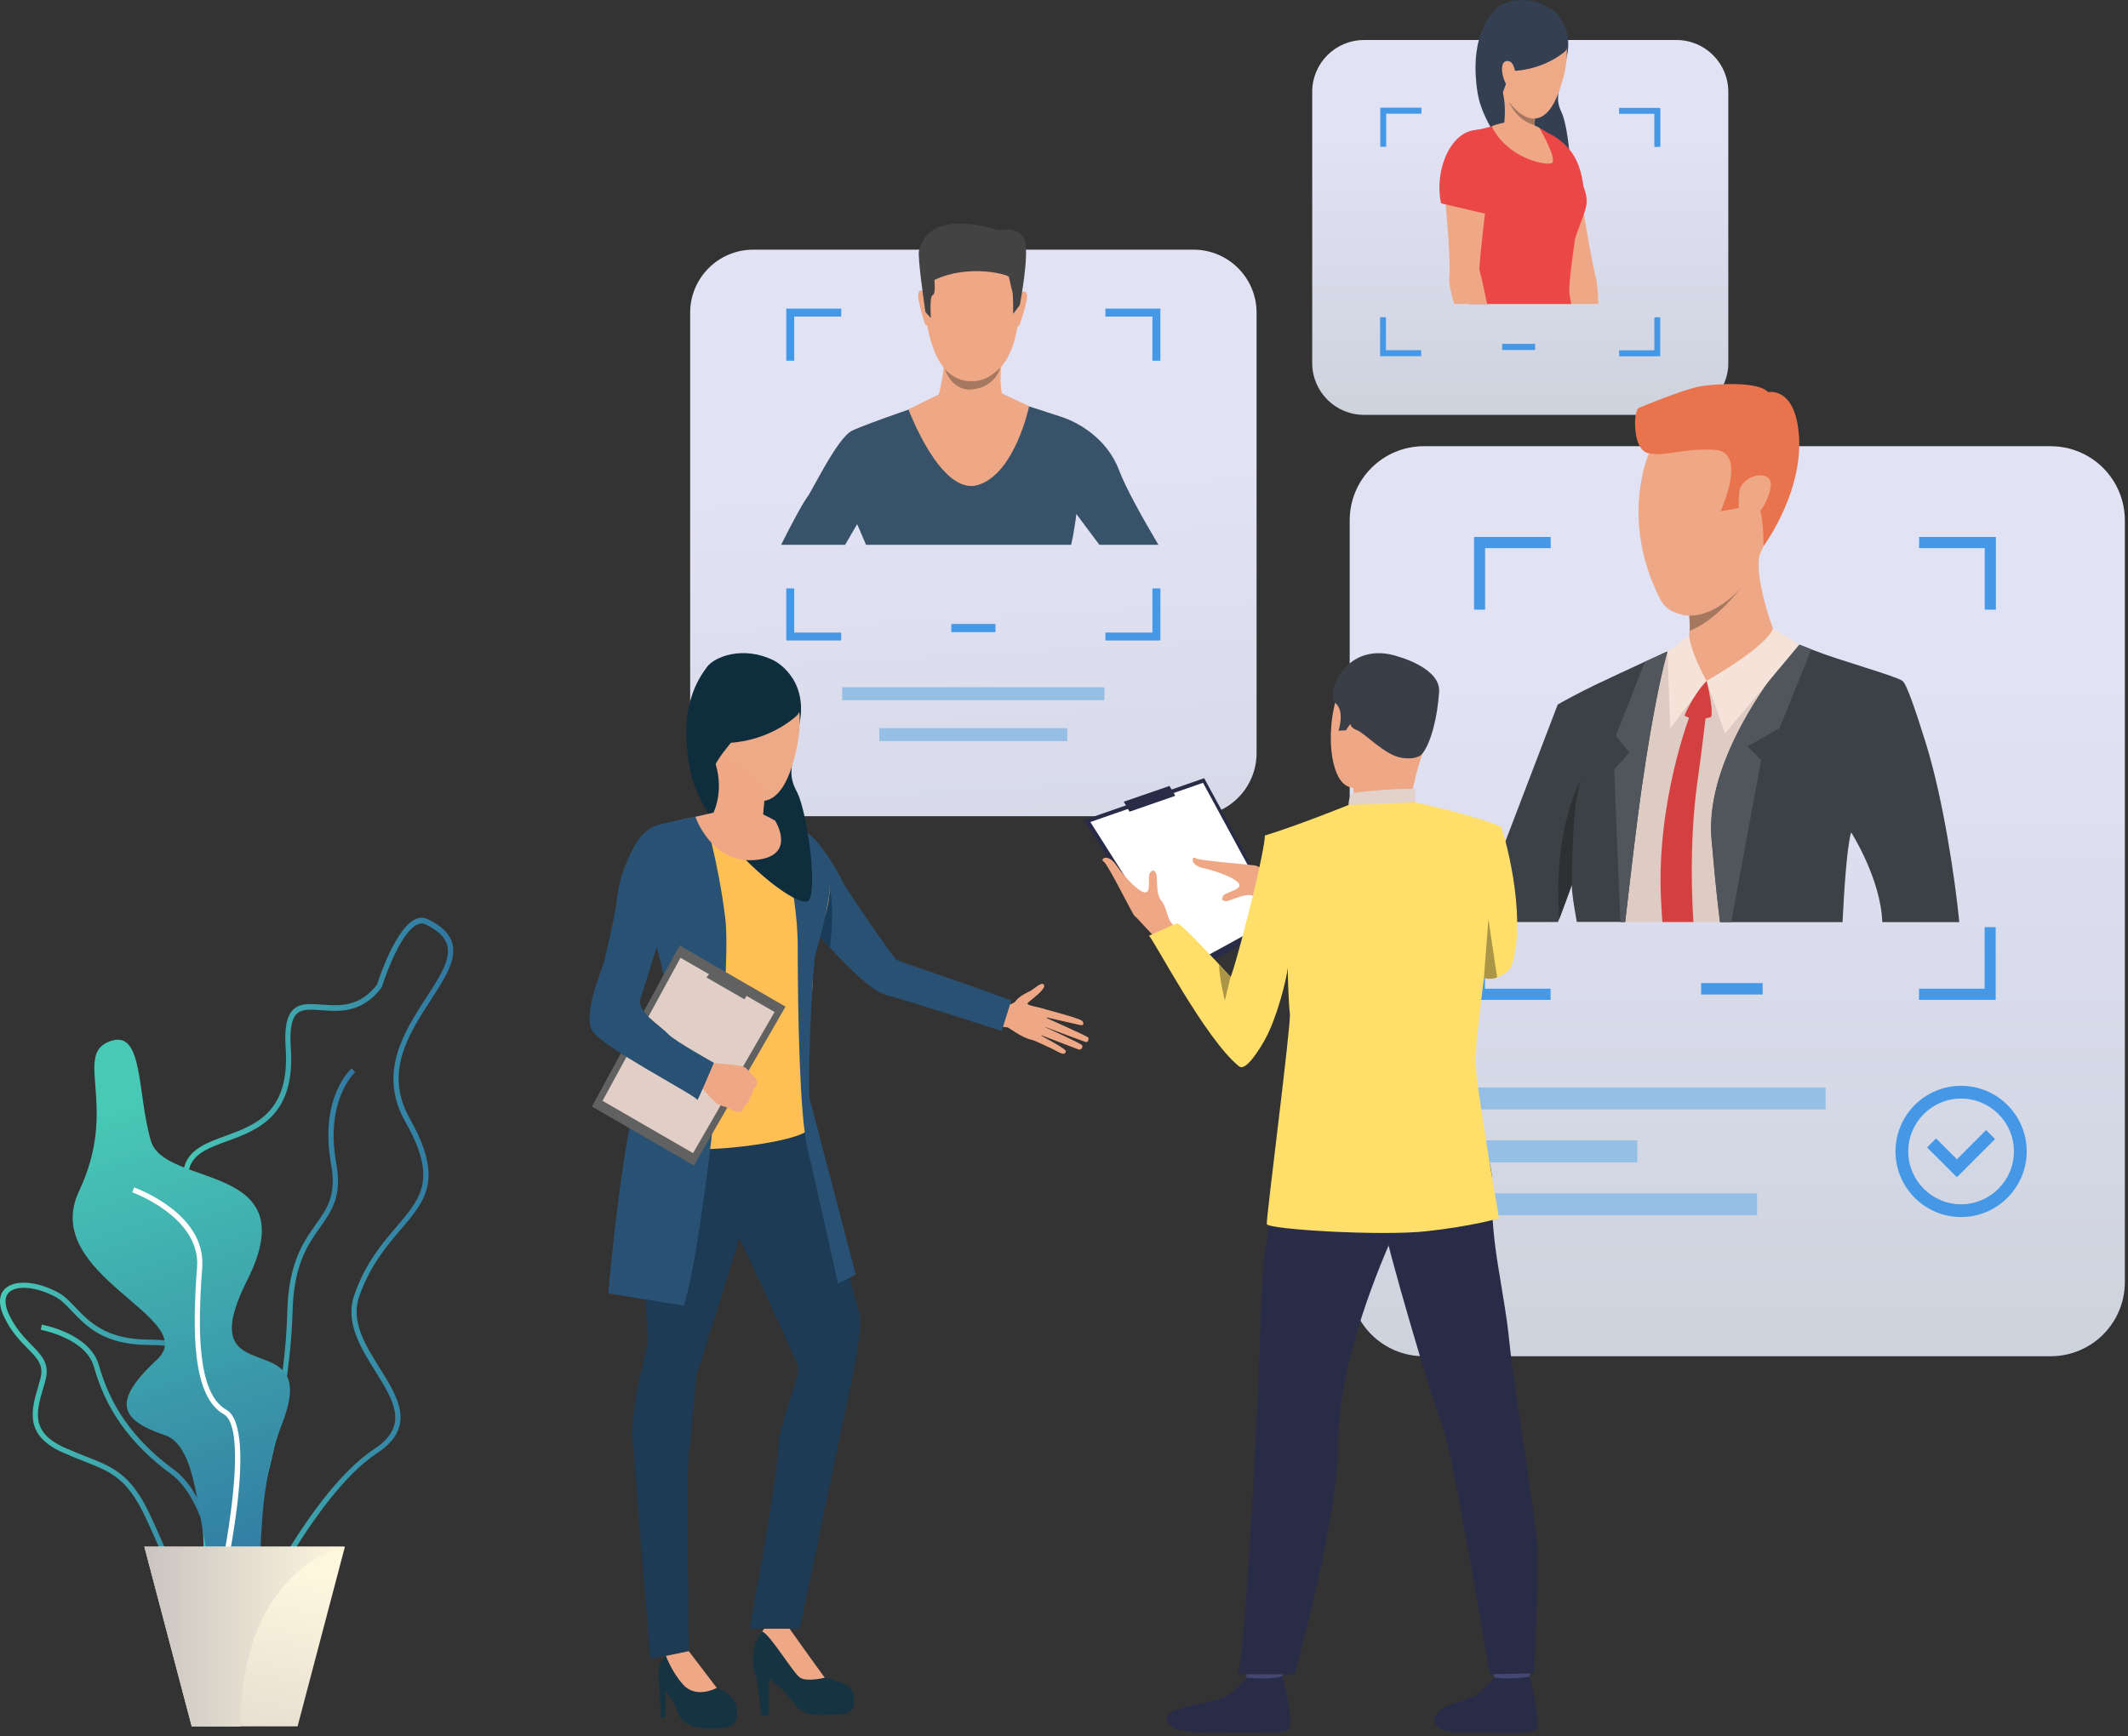 <?xml version="1.0" encoding="UTF-8"?> <svg xmlns="http://www.w3.org/2000/svg" width="620" height="506" viewBox="0 0 620 506" fill="none"><rect x="0" y="0" width="620" height="506" fill="#333333" stroke="none"/><style> #heand_1 { animation: heand_1 10s infinite linear; transform-origin: center; transform-box: fill-box; } @keyframes heand_1 { 0 { transform: rotateZ(0deg); } 25% { transform: rotateZ(5deg); } 50% { transform: rotateZ(0deg); } 75% { transform: rotateZ(-5deg); } 100% { transform: rotateZ(0deg); } } #Heand_Girl { animation: Heand_Girl 10s infinite linear; transform-origin: center; transform-box: fill-box; } @keyframes Heand_Girl { 0 { transform: rotateZ(0deg); } 25% { transform: rotateZ(-7deg); } 50% { transform: rotateZ(0deg); } 75% { transform: rotateZ(7deg); } 100% { transform: rotateZ(0deg); } } #tree_1 { animation: tree_1 5s infinite linear; transform-origin: center; transform-box: fill-box; } @keyframes tree_1 { 0 { transform: rotateZ(0deg); } 25% { transform: rotateZ(5deg); } 50% { transform: rotateZ(0deg); } 75% { transform: rotateZ(-5deg); } 100% { transform: rotateZ(0deg); } } #tree_2 { animation: tree_2 7s infinite linear; transform-origin: center; transform-box: fill-box; } @keyframes tree_2 { 0 { transform: rotateZ(0deg); } 25% { transform: rotateZ(-3deg); } 50% { transform: rotateZ(0deg); } 75% { transform: rotateZ(3deg); } 100% { transform: rotateZ(0deg); } } #tree_3 { animation: tree_3 5s infinite linear; transform-origin: center; transform-box: fill-box; } @keyframes tree_3 { 0 { transform: rotateZ(0deg); } 25% { transform: rotateZ(-5deg); } 50% { transform: rotateZ(0deg); } 75% { transform: rotateZ(5deg); } 100% { transform: rotateZ(0deg); } } #Group_114 { animation: Group_114 5s infinite linear; transform-origin: center; transform-box: fill-box; } @keyframes Group_114 { 0 { transform: translate(0, 0); } 25% { transform: translate(-15%, 5%); } 50% { transform: translate(0, 0); } 75% { transform: translate(15%, -5%); } 100% { transform: translate(0, 0); } } #Group_94 { animation: Group_94 5s infinite linear; transform-origin: center; transform-box: fill-box; } @keyframes Group_94 { 0 { transform: scale(1); } 50% { transform: scale(1.1); } 100% { transform: scale(1); } } #Men_1 { animation: Men_1 5s infinite linear; transform-origin: center; transform-box: fill-box; } @keyframes Men_1 { 0 { transform: scale(1); } 50% { transform: scale(1.1); } 100% { transform: scale(1); } } #Group_4 { animation: Group_4 5s infinite linear; transform-origin: center; transform-box: fill-box; } @keyframes Group_4 { 0 { transform: translateX(0); } 25% { transform: translateX(-10%); } 50% { transform: translateX(0); } 75% { transform: translateX(10%); } 100% { transform: translateX(0); } } #Head_1, Head_2 { animation: Head_1 5s infinite linear; transform-origin: center; transform-box: fill-box; } @keyframes Head_1 { 0 { transform: rotateZ(0deg); } 25% { transform: rotateZ(4deg); } 50% { transform: rotateZ(0deg); } 75% { transform: rotateZ(-4deg); } 100% { transform: rotateZ(0deg); } } #Head_2 { animation: Head_2 5s infinite linear; transform-origin: center; transform-box: fill-box; } @keyframes Head_2 { 0 { transform: rotateZ(0deg); } 25% { transform: rotateZ(4deg); } 50% { transform: rotateZ(0deg); } 75% { transform: rotateZ(-4deg); } 100% { transform: rotateZ(0deg); } } </style><g id="hire mobile app developer copy 1"><path id="Vector" opacity="0.95" d="M347.746 237.869H219.444C209.308 237.869 201.08 229.637 201.08 219.496V91.134C201.08 80.993 209.308 72.761 219.444 72.761H347.746C357.882 72.761 366.11 80.993 366.11 91.134V219.496C366.079 229.668 357.882 237.869 347.746 237.869Z" fill="url(#paint0_linear)"></path><path id="Vector 2" d="M321.779 200.277H245.38V204.065H321.779V200.277Z" fill="#96BFE6"></path><path id="Vector 3" d="M310.954 212.203H256.205V215.99H310.954V212.203Z" fill="#96BFE6"></path><path id="Vector 4" opacity="0.95" d="M597.465 395.245H414.853C402.902 395.245 393.235 385.573 393.235 373.617V151.669C393.235 139.712 402.902 130.04 414.853 130.04H597.465C609.416 130.04 619.084 139.712 619.084 151.669V373.617C619.084 385.573 609.416 395.245 597.465 395.245Z" fill="url(#paint1_linear)"></path><g id="Group"><path id="Vector 5" d="M513.558 286.509H495.632V289.827H513.558V286.509Z" fill="#4598E6"></path></g><g id="Group 2"><path id="Vector 6" d="M531.892 316.901H427.649V323.318H531.892V316.901Z" fill="#96BFE6"></path><path id="Vector 7" d="M511.931 347.763H427.649V354.179H511.931V347.763Z" fill="#96BFE6"></path><path id="Vector 8" d="M477.048 332.332H427.649V338.749H477.048V332.332Z" fill="#96BFE6"></path></g><g id="Group 3"><path id="Vector 9" d="M559.141 156.489V159.744H578.257V177.679H581.509V156.489H559.141ZM429.431 177.679H432.686V159.744H451.801V156.489H429.462V177.679H429.431ZM578.225 270.202V288.137H559.11V291.392H581.448V270.202H578.225ZM432.686 270.202H429.431V291.392H451.77V288.137H432.654V270.202H432.686Z" fill="#4598E6"></path></g><g id="Group_4"><g id="Group 5"><path id="Vector 10" d="M571.374 354.68C560.831 354.68 552.258 346.104 552.258 335.556C552.258 325.008 560.831 316.432 571.374 316.432C581.917 316.432 590.489 325.008 590.489 335.556C590.458 346.104 581.886 354.68 571.374 354.68ZM571.374 320.156C562.864 320.156 555.981 327.074 555.981 335.556C555.981 344.07 562.895 350.956 571.374 350.956C579.852 350.956 586.766 344.038 586.766 335.556C586.766 327.042 579.852 320.156 571.374 320.156Z" fill="#4598E6"></path></g><g id="Group 6"><path id="Vector 11" d="M570.154 343.068L561.456 334.398L564.084 331.769L570.154 337.841L578.663 329.327L581.26 331.956L570.154 343.068Z" fill="#4598E6"></path></g></g><g id="Men_1"><path id="Vector 13" d="M326.065 137.083C322.405 127.38 313.613 122.935 309.452 121.558C307.982 121.057 305.323 120.212 302.538 119.304C297.533 117.677 292.026 115.924 292.026 115.924H274.726C274.726 115.924 268.719 117.927 262.368 120.181C256.486 122.246 250.323 124.5 248.227 125.533C243.878 127.693 236.557 143.249 235.087 145.033C234.336 145.941 230.926 152.013 227.579 158.774H246.225C248.196 155.393 249.729 152.764 249.729 152.764C249.729 152.764 250.918 155.362 252.325 158.774H312.08C313.019 154.798 313.613 149.79 313.613 149.79C313.613 149.79 316.805 154.141 320.308 158.774H337.514C333.322 151.7 328.13 142.56 326.065 137.083Z" fill="#385369"></path><g id="Group 8"><path id="Vector 14" d="M285.457 68.317C285.457 68.317 299.002 70.445 296.937 91.635C294.872 112.825 282.922 111.072 282.14 111.072C281.327 111.041 270.158 111.448 269.282 85.594C269.251 85.563 268.875 66.439 285.457 68.317Z" fill="#EEA886"></path></g><g id="Group 9"><path id="Vector 15" d="M297.126 85.657C297.126 85.657 298.596 84.06 299.16 85.688C299.691 87.284 297.126 94.452 297.032 94.765C297.032 94.765 296.751 95.391 296.406 95.047C296.062 94.702 297.126 85.657 297.126 85.657Z" fill="#EEA886"></path></g><g id="Group 10"><path id="Vector 16" d="M269.626 85.375C269.626 85.375 268.187 83.747 267.593 85.344C267.029 86.94 269.407 94.139 269.532 94.483C269.532 94.483 269.783 95.109 270.158 94.765C270.502 94.452 269.626 85.375 269.626 85.375Z" fill="#EEA886"></path></g><g id="Group 11"><path id="Vector 17" d="M297.126 88.881L295.186 91.479C295.186 91.479 295.249 85.782 294.936 84.906C294.623 84.029 294.153 81.306 293.903 80.649C293.652 80.023 282.264 76.83 272.253 81.588C272.253 81.588 272.692 85.688 271.722 86.032C270.752 86.408 271.222 92.699 271.222 92.699L269.626 90.915C269.626 90.915 267.185 74.608 267.779 72.918C268.374 71.227 270.313 60.992 290.899 67.065C290.899 67.065 297.314 65.719 298.596 70.132C299.91 74.545 297.126 88.881 297.126 88.881Z" fill="#434343"></path></g><path id="Vector 18" d="M293.716 115.517C293.716 115.486 291.964 114.672 291.964 114.672C291.119 112.794 291.745 104.812 291.745 104.812C291.745 104.812 274.507 100.43 275.007 103.78C275.508 107.129 273.537 114.922 273.537 114.922L264.683 119.304C264.683 119.304 274.099 144.626 284.924 141.34C295.748 138.084 299.848 118.365 299.848 118.365L293.716 115.517Z" fill="#EEA886"></path><path id="Vector 19" d="M275.258 107.504C275.258 107.504 278.042 111.104 282.86 111.104C286.02 111.104 288.304 110.227 291.463 107.129C291.463 107.129 290.087 112.982 282.891 113.514C282.891 113.545 277.667 114.202 275.258 107.504Z" fill="#A77860"></path></g><g id="Group 12"><g id="Group 18"><path id="Vector 21" d="M221.76 499.85H224.012V489.208C224.012 489.208 228.423 492.15 231.208 496.219C233.992 500.288 237.809 499.944 243.597 499.693C249.416 499.443 249.134 497.095 248.634 493.809C248.102 490.522 242.22 489.458 240.312 488.957C238.403 488.425 234.086 480.976 232.678 479.16C230.77 476.688 229.769 474.309 229.769 474.309C229.769 474.309 228.674 469.896 223.324 474.309C217.943 478.722 219.507 487.236 220.101 488.018C220.696 488.801 221.76 499.85 221.76 499.85Z" fill="#163342"></path></g><g id="Group 19"><path id="Vector 22" d="M233.116 488.926C235.118 490.241 240.312 488.926 240.312 488.926C238.841 487.017 229.769 474.278 229.769 474.278C224.262 471.054 222.072 475.498 222.072 475.498C224.325 476.187 231.114 487.643 233.116 488.926Z" fill="#EEA886"></path></g><g id="heand_1"><g id="Group 20"><g id="Group 21"><g id="Group 22"><g id="Group 23"><path id="Vector 23" d="M291.088 292.706C291.088 292.706 294.686 293.395 295.937 291.705C297.001 290.265 299.379 289.169 300.13 288.825C301.131 288.356 303.633 285.82 304.197 287.072C304.76 288.324 300.255 291.454 299.441 292.299C298.628 293.145 303.884 293.52 304.76 294.334C305.667 295.148 304.541 303.818 300.974 303.129C297.408 302.441 294.029 299.373 293.372 299.373C292.715 299.373 290.743 298.998 290.743 298.998L291.088 292.706Z" fill="#EEA886"></path></g></g></g></g><g id="Group 24"><g id="Group 25"><g id="Group 26"><g id="Group 27"><path id="Vector 24" d="M303.978 293.99C303.978 293.99 314.771 296.775 315.334 297.558C315.897 298.34 315.71 298.935 314.677 298.716C313.645 298.497 304.165 296.337 304.165 296.337C304.165 296.337 316.367 301.783 316.992 302.315C317.337 302.628 317.055 303.786 316.492 303.693C315.929 303.63 303.508 298.904 303.508 298.904C303.508 298.904 314.896 304.006 315.272 304.632C315.585 305.164 315.053 306.134 314.177 305.821C313.301 305.508 302.445 301.345 302.445 301.345C302.445 301.345 310.516 305.571 310.516 306.29C310.516 306.729 310.329 307.699 308.264 306.541C306.23 305.383 301.099 303.16 301.099 303.16L303.978 293.99Z" fill="#EEA886"></path></g></g></g></g><g id="Group 32"><g id="Group 33"><path id="Vector 29" d="M228.674 240.122C228.674 240.122 233.648 240.592 237.402 244.63C241.157 248.667 244.692 255.084 245.662 257.212C246.631 259.341 260.428 279.247 261.148 279.686C261.867 280.124 268.782 282.44 273.38 284.005C280.451 286.384 294.655 291.548 294.655 291.548L291.839 300.469C291.839 300.469 265.121 291.736 258.457 290.077C250.292 288.074 231.458 263.91 231.458 263.91C231.458 263.91 217.38 247.447 228.674 240.122Z" fill="#285173"></path></g></g><g id="Group 38"><path id="Vector 32" d="M241.782 276.149C241.782 276.149 243.378 265.444 241.688 258.934C241.688 258.934 241.688 264.536 238.622 272.487L241.782 276.149Z" fill="#183C59"></path></g></g><g id="Group 28"><path id="Vector 25" d="M192.539 500.57H193.916V492.776C193.916 492.776 196.387 495.311 197.513 499.036C198.64 502.761 202.676 503.887 208.839 503.7C215.002 503.512 215.096 501.102 214.564 497.44C214.032 493.809 208.839 491.899 208.839 491.899C206.492 489.802 200.673 481.195 200.673 481.195C200.673 481.195 196.95 480.193 194.009 482.572C191.069 484.92 192.007 490.272 192.07 491.649C192.195 493.026 192.539 500.57 192.539 500.57Z" fill="#163342"></path></g><g id="Group 29"><path id="Vector 26" d="M196.794 314.585C196.794 314.585 189.473 324.131 187.471 335.462C185.469 346.793 188.66 384.791 188.566 390.362C188.472 395.965 183.279 409.894 184.311 420.41C185.343 430.927 189.442 483.417 189.442 483.417L200.673 481.195C200.673 481.195 200.016 427.703 200.673 423.29C201.33 418.877 202.644 402.726 202.895 400.91C203.145 399.095 219.413 351.269 219.413 343.099C219.413 334.93 214.47 301.282 196.794 314.585Z" fill="#1D3B54"></path></g><g id="Group 30"><path id="Vector 27" d="M233.648 318.31C233.648 318.31 245.692 364.321 247.131 370.706C248.57 377.091 250.636 382.349 250.636 385.041C250.636 391.333 248.29 401.411 248.29 401.411L232.991 474.653H218.412C218.412 474.653 226.546 430.708 226.765 422.132C226.984 413.524 233.617 401.286 232.303 397.655C230.989 394.024 211.373 351.988 211.373 351.988C211.373 351.988 196.481 304.945 233.648 318.31Z" fill="#1D3B54"></path></g><g id="Group 31"><path id="Vector 28" d="M208.839 491.899L200.673 481.195L194.009 482.572C194.009 482.572 195.793 487.361 199.046 490.96C202.895 495.217 208.839 491.899 208.839 491.899Z" fill="#EEA886"></path></g><g id="Group 34"><g id="Group 35"><path id="Vector 30" d="M219.976 236.617C219.976 236.617 226.421 239.653 228.642 240.091C230.864 240.529 239.561 251.797 241.062 255.929C242.595 260.029 241.063 266.227 237.934 273.457C234.806 280.687 237.746 283.128 236.338 290.359C234.899 297.589 235.369 324.695 235.65 328.733C235.932 332.77 193.822 338.842 185.5 331.518C185.5 331.518 191.131 307.104 197.795 300.124C199.234 298.622 199.078 288.575 198.108 286.071C197.138 283.567 186.032 264.881 186.032 264.881C186.032 264.881 185.218 245.913 190.067 242.157C194.26 238.902 205.71 237.744 207.775 237.024C209.808 236.304 215.784 235.991 219.976 236.617Z" fill="#FFBF55"></path></g></g><g id="Group 40"><path id="Vector 34" d="M225.827 239.183C225.827 239.183 232.428 257.494 232.428 276.149C232.428 294.803 232.96 325.196 235.275 334.805C237.59 344.414 244.16 374.086 244.16 374.086L249.322 371.426C249.322 371.426 236.932 324.038 235.993 320.626C235.055 317.214 236.714 281.125 237.59 278.089C238.466 275.053 242.251 261.625 241.657 257.869C240.906 253.174 236.526 246.195 229.424 240.216L225.827 239.183Z" fill="#285173"></path></g><g id="Group 41"><path id="Vector 35" d="M205.116 237.493C205.116 237.493 209.214 250.67 211.31 267.541C213.406 284.412 204.928 362.724 199.234 380.503L177.209 376.935C177.209 376.935 181.965 321.596 188.378 311.518C194.792 301.439 196.856 292.519 189.911 271.516C182.966 250.483 192.946 240.091 192.946 240.091C192.946 240.091 203.176 237.712 205.116 237.493Z" fill="#285173"></path></g><g id="Heand_Girl"><g id="Group 42"><path id="Vector 36" d="M228.861 293.364L202.174 339.656L172.454 322.473L198.014 275.523L228.861 293.364Z" fill="#616161"></path></g><g id="Group 43"><path id="Vector 37" d="M225.67 294.929L201.924 336.057L175.551 320.814L198.264 279.122L225.67 294.929Z" fill="#E0CEC7"></path></g><g id="Group 44"><path id="Vector 38" d="M216.91 291.235L218.568 288.356L207.9 282.19L205.835 284.85L216.91 291.235Z" fill="#616161"></path></g><g id="Group 45"><g id="Group 46"><g id="Group 47"><g id="Group 48"><g id="Group 49"><g id="Group 50"><path id="Vector 39" d="M215.628 324.1C215.628 324.1 214.407 324.1 213.876 323.85C213.876 323.85 212.937 323.318 212.249 322.973C212.03 322.879 211.842 322.786 211.717 322.723C211.185 322.535 209.934 322.285 208.745 321.471C207.556 320.657 203.395 315.806 203.395 315.806L205.366 312.801L206.805 309.733C206.805 309.733 215.596 310.297 216.785 310.923C216.91 310.985 217.004 311.048 217.098 311.111C218.037 311.737 218.506 312.613 218.944 313.02C219.1 313.176 220.696 314.71 220.633 315.367C220.571 316.275 220.133 316.901 219.57 317.183C219.57 317.183 219.351 318.967 218.475 319.812C218.475 319.812 218.318 321.471 216.942 322.191C216.942 322.191 216.597 323.85 215.628 324.1Z" fill="#EEA886"></path></g></g></g></g></g></g><g id="Group 51"><g id="Group 52"><path id="Vector 40" d="M197.513 240.122C197.513 240.122 189.41 237.806 184.749 246.727C180.087 255.678 180.119 259.497 179.493 263.848C178.899 267.979 176.271 279.216 175.989 280.405C175.707 281.564 169.732 295.429 172.485 300.281C175.238 305.164 203.331 319.499 203.144 320.563C202.956 321.627 207.993 309.734 207.993 309.734C207.993 309.734 196.637 303.411 194.76 301.439C191.726 298.278 185.375 294.866 186.657 290.922C188.19 286.29 192.821 270.734 193.884 268.449C195.011 266.164 204.365 243.033 197.513 240.122Z" fill="#285173"></path></g></g></g><g id="Head_1"><g id="Group 17"><path id="Vector 20" d="M225.514 192.515C225.514 192.515 235.463 197.398 232.991 210.638C230.52 223.878 229.456 225.662 232.209 230.826C234.962 235.991 238.215 258.089 235.743 262.251C233.272 266.446 205.084 243.878 201.205 224.942C197.294 206.005 203.677 197.586 205.929 194.456C208.15 191.294 216.723 188.07 225.514 192.515Z" fill="#0E2D3D"></path></g><g id="Group 63"><g id="Group 64"><g id="Group 65"><g id="Group 66"><g id="Group 67"><path id="Vector 43" d="M213.094 216.96C213 215.145 211.873 211.013 209.183 212.171C206.492 213.329 209.339 221.749 211.123 221.217C211.154 221.217 213.313 221.248 213.094 216.96Z" fill="#EEA987"></path></g></g></g></g></g><g id="Group 68"><path id="Vector 44" d="M222.636 233.361C222.542 234.3 222.448 235.365 222.385 236.429C222.385 236.429 216.003 236.053 211.748 226.569C212.03 226.976 216.691 233.831 222.636 233.361Z" fill="#A77860"></path></g><g id="Group 53"><g id="Group 54"><g id="Group 55"><g id="Group 56"><g id="Group 57"><path id="Vector 41" d="M224.075 193.986C224.075 193.986 238.529 198.525 230.676 223.471C222.823 248.417 203.113 220.591 205.178 205.379C207.212 190.199 224.075 193.986 224.075 193.986Z" fill="#EEA987"></path></g></g></g></g></g><g id="Group 36"><g id="Group 37"><path id="Vector 31" d="M223.074 229.199C223.074 229.199 222.886 230.983 222.667 233.362C222.573 234.301 222.479 235.365 222.417 236.429C222.166 239.653 221.947 243.096 222.072 244.849C222.072 244.849 215.377 251.547 207.775 237.024C207.775 237.024 210.966 231.045 208.557 222.876C206.117 214.707 223.074 229.199 223.074 229.199Z" fill="#EEA886"></path></g></g><g id="Group 39"><path id="Vector 33" d="M202.613 238.056C202.613 238.056 207.212 251.641 219.851 250.639C232.49 249.638 225.827 239.152 225.827 239.152C225.827 239.152 222.667 237.337 221.791 237.18C220.915 237.024 207.838 236.836 207.838 236.836L202.613 238.056Z" fill="#EEA886"></path></g><g id="Group 58"><g id="Group 59"><g id="Group 60"><g id="Group 61"><g id="Group 62"><path id="Vector 42" d="M232.145 208.541C232.145 208.541 224.982 215.583 212.968 216.459C212.968 216.459 208.337 221.874 207.993 224.003C207.993 224.003 197.263 205.724 210.466 194.769C223.605 183.814 236.963 204.033 232.145 208.541Z" fill="#0E2D3D"></path></g></g></g></g></g></g></g><g id="Group 69"><g id="tree_3"><g id="Group 70"><path id="Vector 45" d="M64.487 461.382C73.748 454.872 84.573 409.455 85.23 382.412C85.573 368.546 89.641 362.787 93.269 357.685C96.712 352.802 99.715 348.608 97.963 338.968C94.647 320.532 103.374 312.55 103.468 312.488L102.468 311.33C102.093 311.674 92.989 319.875 96.46 339.249C98.088 348.264 95.397 352.051 92.019 356.809C88.451 361.817 84.04 368.045 83.697 382.381C83.008 411.396 71.933 454.277 63.611 460.13L64.487 461.382Z" fill="url(#paint2_linear)"></path></g><g id="Group 73"><path id="Vector 48" d="M62.203 481.226C59.013 479.63 59.106 473.213 59.294 463.51C59.514 451.241 59.825 434.464 53.413 419.002C46.593 402.601 52.661 397.812 58.544 393.148C65.114 387.952 71.338 383.038 59.419 360.909C53.944 350.736 52.193 343.851 53.944 339.249C55.664 334.711 60.514 332.927 65.644 331.049C74.499 327.825 84.51 324.131 83.228 305.414C82.82 299.686 83.508 296.149 85.355 294.303C87.356 292.299 90.297 292.519 93.74 292.769C98.901 293.145 104.751 293.583 109.851 286.916C110.383 285.257 115.263 270.421 121.082 267.854C122.302 267.322 123.522 267.322 124.649 267.885C128.684 269.826 131 272.111 131.782 274.865C133.127 279.685 129.592 285.132 125.525 291.423C119.111 301.314 111.822 312.55 119.361 325.916C129.341 343.569 124.086 349.766 116.765 358.311C112.573 363.225 107.848 368.765 104.657 377.811C102.123 385.104 106.472 392.052 110.664 398.751C115.951 407.17 121.395 415.903 109.913 423.446C90.924 435.935 72.153 476.75 71.965 477.157L71.903 477.314L71.746 477.439C68.242 480.193 65.707 481.477 63.767 481.477C63.205 481.57 62.672 481.477 62.203 481.226ZM109.069 422.257C119.299 415.527 114.7 408.172 109.381 399.658C105.189 392.96 100.434 385.354 103.218 377.404C106.472 368.077 111.321 362.411 115.607 357.403C122.772 349.015 127.496 343.475 118.016 326.761C110.007 312.582 117.891 300.437 124.211 290.703C128.09 284.725 131.469 279.529 130.28 275.397C129.623 273.081 127.558 271.109 123.96 269.388C123.241 269.044 122.49 269.044 121.677 269.388C116.264 271.735 111.29 287.448 111.259 287.636L111.227 287.761L111.133 287.855C105.502 295.273 98.901 294.803 93.615 294.397C90.454 294.177 87.951 293.99 86.418 295.492C84.916 296.963 84.385 300.218 84.73 305.414C86.106 325.29 75.031 329.327 66.145 332.582C61.139 334.398 56.853 335.994 55.352 339.875C53.788 344.038 55.477 350.517 60.733 360.252C73.278 383.539 66.27 389.079 59.45 394.431C53.757 398.907 48.407 403.133 54.788 418.47C61.328 434.214 61.014 451.178 60.795 463.573C60.639 472.024 60.514 478.722 62.861 479.88C64.237 480.569 66.834 479.411 70.62 476.469C72.153 473.151 90.141 434.714 109.069 422.257Z" fill="url(#paint3_linear)"></path></g></g><g id="tree_1"><g id="Group 71"><path id="Vector 46" d="M45.09 448.142C44.215 446.17 43.307 444.104 42.275 441.945C36.987 430.771 32.294 428.924 24.535 425.888C22.628 425.137 20.5 424.291 18.122 423.227C7.017 418.219 9.144 410.864 11.052 404.353C11.303 403.446 11.584 402.538 11.803 401.63C12.773 397.812 10.896 395.902 8.049 392.991C5.922 390.832 3.294 388.14 1.26 383.914C-0.961 379.282 0.165 376.778 1.51 375.526C4.326 372.866 10.832 373.335 16.965 376.684C18.873 377.717 20.438 379.376 22.096 381.129C26.006 385.229 30.887 390.331 43.214 390.394C50.252 390.425 54.1 391.395 56.072 393.649C58.325 396.184 57.917 400.003 57.322 405.261C57.103 407.076 56.885 409.142 56.76 411.396C55.916 424.698 63.767 434.308 63.861 434.401C68.555 440.004 74.343 451.585 71.84 458.753C70.806 461.758 68.46 463.636 64.894 464.356C63.486 464.637 62.172 464.794 60.983 464.794C52.411 464.762 49.252 457.626 45.09 448.142ZM16.308 378.03C10.832 375.025 4.952 374.431 2.637 376.622C0.885 378.28 1.698 381.16 2.699 383.257C4.608 387.264 7.048 389.736 9.175 391.927C12.146 394.963 14.493 397.373 13.305 402.037C13.085 402.945 12.803 403.884 12.523 404.792C10.646 411.271 8.831 417.374 18.748 421.85C21.064 422.883 23.221 423.728 25.099 424.479C32.952 427.547 38.114 429.581 43.651 441.319C44.684 443.51 45.59 445.544 46.467 447.547C51.254 458.409 54.163 464.982 64.612 462.853C67.615 462.258 69.555 460.693 70.431 458.252C72.621 451.961 67.365 440.943 62.736 435.403C62.392 434.996 54.413 425.262 55.289 411.302C55.446 409.017 55.664 406.951 55.883 405.105C56.416 400.222 56.822 396.716 55.008 394.682C53.349 392.835 49.721 391.99 43.276 391.959C30.293 391.896 25.192 386.544 21.064 382.224C19.405 380.471 17.997 378.969 16.308 378.03Z" fill="url(#paint4_linear)"></path></g><g id="Group 72"><path id="Vector 47" d="M64.769 473.62L66.302 473.526C66.24 472.087 64.299 438.189 50.691 428.298C35.767 417.406 31.075 405.731 28.822 397.874C26.194 388.641 12.742 386.168 12.178 386.043L11.896 387.545C12.021 387.577 24.974 389.955 27.352 398.281C29.666 406.357 34.484 418.376 49.783 429.519C62.83 439.002 64.769 473.276 64.769 473.62Z" fill="url(#paint5_linear)"></path></g></g><g id="tree_2"><path id="Vector 49" d="M32.233 303.38C41.9 300.062 39.897 318.717 43.965 332.489C48.062 346.292 89.391 338.498 72.058 373.022C54.694 407.546 94.02 384.572 82.257 414.714C70.525 444.856 81.225 477.063 68.46 468.894C55.697 460.693 61.297 422.758 48.032 418.251C34.767 413.743 32.577 408.485 45.748 396.215C58.888 383.946 11.303 371.801 23.066 347.043C34.767 322.285 21.064 307.198 32.233 303.38Z" fill="url(#paint6_linear)"></path><g id="Group 74"><path id="Vector 50" d="M64.019 466.891C65.239 461.726 75.624 416.341 65.927 410.833C57.386 405.981 57.605 387.17 58.919 369.423C60.108 353.71 39.898 346.355 39.053 346.042L38.551 347.481C38.739 347.544 58.48 354.743 57.416 369.297C56.041 387.545 55.916 406.889 65.175 412.147C72.528 416.31 65.77 452.806 62.517 466.515L64.019 466.891Z" fill="white"></path></g></g><g id="Group 134"><path id="Vector 51" d="M100.497 450.74L86.7 503.105H55.852L42.056 450.74H100.497Z" fill="url(#paint7_linear)"></path><path id="Vector 52" d="M100.497 450.74C100.497 450.74 70.118 456.437 70.118 503.136H55.852L42.056 450.74H100.497Z" fill="url(#paint8_linear)"></path></g></g><path id="Vector 53" opacity="0.95" d="M488.467 120.901H397.396C389.074 120.901 382.316 114.14 382.316 105.814V26.75C382.316 18.424 389.074 11.664 397.396 11.664H488.467C496.789 11.664 503.547 18.424 503.547 26.75V105.814C503.547 114.14 496.789 120.901 488.467 120.901Z" fill="url(#paint9_linear)"></path><g id="Group 76"><g id="Group 75"><path id="Vector 54" d="M447.264 100.211H437.66V101.995H447.264V100.211Z" fill="#4598E6"></path></g><g id="Group 77"><g id="Group 78"><g id="Group 79"><path id="Vector 55" d="M451.143 2.086C451.143 2.086 458.902 6.343 456.43 16.797C453.959 27.251 453.021 28.659 455.024 32.885C457.026 37.11 458.777 54.826 456.649 58.081C454.522 61.337 432.904 42.275 430.495 27.032C428.086 11.789 433.498 5.31 435.407 2.9C437.315 0.489 444.323 -1.795 451.143 2.086Z" fill="#344052"></path></g></g></g><g id="Group 80"><path id="Vector 56" d="M465.692 88.568H457.401C456.994 84.467 456.619 81.619 456.713 81.212C456.838 80.524 448.453 58.551 447.671 56.704C446.889 54.889 443.823 50.006 443.416 45.436C443.01 40.835 448.985 38.988 448.985 38.988C457.057 40.428 459.81 51.602 459.81 51.602C459.81 51.602 463.189 74.264 464.91 80.649C465.348 82.308 465.598 85.187 465.692 88.568Z" fill="#EEA886"></path></g><path id="Vector 57" d="M461.531 57.08L449.173 62.276C449.173 62.276 437.816 34.074 447.327 37.236C456.838 40.397 461.093 46.281 461.531 57.08Z" fill="#EB4747"></path><g id="Group 81"><path id="Vector 58" d="M458.777 70.351C458.401 73.137 456.932 83.059 457.276 85.751C457.338 86.189 457.526 87.222 457.777 88.599H427.993C428.775 85.782 429.495 83.278 429.933 81.807C431.372 77.018 429.995 75.735 429.276 71.885C428.994 70.382 427.992 67.534 426.897 64.31C426.521 63.246 426.147 62.119 425.803 60.992C424.489 56.923 423.894 52.761 423.519 50.35C421.736 38.895 430.527 37.799 430.527 37.799C433.812 37.204 439.537 35.42 439.537 35.42L448.485 37.298C448.485 37.298 449.329 37.611 450.581 38.55C451.175 38.989 451.863 39.583 452.582 40.303C453.552 41.305 455.524 44.184 457.464 47.346C458.058 48.316 458.652 49.318 459.215 50.288C461.029 53.449 462.344 55.984 462.282 58.864C462.282 61.65 459.152 67.565 458.777 70.351Z" fill="#EB4747"></path></g><path id="Vector 59" d="M448.485 37.236C448.485 37.236 454.085 46.845 452.02 47.565C449.924 48.285 438.943 45.843 434.625 36.797C434.625 36.797 441.852 33.511 448.485 37.236Z" fill="#EEA886"></path><path id="Vector 60" d="M447.671 41.618C447.671 41.618 442.696 43.715 438.16 36.766C438.16 36.766 439.381 28.879 436.815 24.309C434.25 19.739 448.014 29.786 448.014 29.786C448.014 29.786 447.796 30.725 447.546 32.103C447.421 32.822 447.296 33.636 447.202 34.513C447.139 35.233 447.077 36.015 447.046 36.766C447.014 38.582 447.139 40.366 447.671 41.618Z" fill="#EEA886"></path><path id="Vector 61" d="M435.282 52.385C434.25 57.675 426.897 64.279 426.897 64.279C426.522 63.215 426.147 62.088 425.803 60.961C430.871 57.706 435.282 52.385 435.282 52.385Z" fill="#393D63"></path><g id="Group 82"><path id="Vector 62" d="M433.435 56.579C432.966 58.52 430.808 77.988 431.058 78.677C431.183 79.053 432.247 83.56 433.279 88.568H423.675C422.706 85.344 422.11 82.652 422.235 81.15C422.861 74.577 420.608 53.606 420.608 53.606C420.608 53.606 418.606 40.929 429.118 39.333C429.118 39.333 435.344 40.147 435.719 44.748C436.126 49.349 433.905 54.67 433.435 56.579Z" fill="#EEA886"></path></g><path id="Vector 63" d="M419.858 59.271L432.904 62.307C432.904 62.307 443.259 42.181 433.936 38.519C424.112 34.669 417.511 48.316 419.858 59.271Z" fill="#EB4747"></path><g id="Group 83"><g id="Group 84"><g id="Group 85"><path id="Vector 64" d="M449.955 3.181C449.955 3.181 461.312 7.344 454.116 26.938C446.921 46.532 432.248 23.589 434.469 11.57C436.659 -0.481 449.955 3.181 449.955 3.181Z" fill="#EEA987"></path></g></g></g><g id="Group 86"><g id="Group 87"><g id="Group 88"><path id="Vector 65" d="M455.837 15.107C455.837 15.107 449.861 20.459 440.225 20.709C440.225 20.709 437.973 26.187 437.629 27.877C437.629 27.877 428.149 11.57 439.037 3.338C449.986 -4.925 459.873 11.695 455.837 15.107Z" fill="#344052"></path></g></g></g><g id="Group 89"><g id="Group 90"><g id="Group 91"><path id="Vector 66" d="M441.539 21.867C441.539 20.428 440.787 17.078 438.597 17.892C436.408 18.706 438.378 25.53 439.818 25.185C439.818 25.185 441.571 25.31 441.539 21.867Z" fill="#EEA987"></path></g></g></g><path id="Vector 67" d="M447.108 36.485C441.79 35.013 439.725 29.912 439.662 29.755C444.011 35.358 447.264 34.544 447.264 34.544C447.17 35.295 447.171 35.733 447.108 36.485Z" fill="#A77860"></path></g><g id="Group 92"><path id="Vector 68" d="M471.73 31.414V33.167H481.991V42.807H483.743V31.445H471.73V31.414ZM402.12 42.776H403.871V33.135H414.133V31.383H402.151V42.776H402.12ZM481.991 92.449V102.089H471.73V103.842H483.712V92.48H481.991V92.449ZM403.84 92.449H402.089V103.811H414.071V102.058H403.809V92.449H403.84Z" fill="#4598E6"></path></g><g id="Group_94"><g id="Group 93"><path id="Vector 69" d="M290.024 181.842H277.166V184.221H290.024V181.842Z" fill="#4598E6"></path></g><path id="Vector 70" d="M322.06 89.945V92.261H335.763V105.125H338.079V89.945H322.06ZM229.08 105.125H231.395V92.261H245.098V89.945H229.08V105.125ZM335.763 171.481V184.346H322.06V186.662H338.079V171.481H335.763ZM231.395 171.481H229.08V186.662H245.098V184.346H231.395V171.481Z" fill="#4598E6"></path></g><g id="Group 95"><g id="Group 96"><path id="Vector 71" d="M570.498 268.73H559.61C559.423 268.292 559.266 267.917 559.11 267.604C555.887 259.998 539.275 242.532 539.275 242.532C539.275 242.532 539.275 242.532 539.275 242.564C539.275 242.564 539.275 242.564 539.275 242.595C539.275 242.595 539.275 242.595 539.275 242.626C539.275 242.658 539.243 242.689 539.243 242.689C539.243 242.72 539.212 242.783 539.212 242.845C539.212 242.877 539.181 242.908 539.181 242.939C539.181 242.971 539.15 243.002 539.15 243.002C538.462 245.537 535.114 258.214 533.456 268.73H459.935C459.779 267.76 459.559 266.821 459.34 265.976C458.683 263.378 458.215 260.78 457.933 258.37C457.933 258.245 457.902 258.12 457.902 258.026C457.839 257.588 457.808 257.149 457.745 256.711C457.12 250.107 457.589 245.036 457.62 244.536C457.401 244.974 455.931 250.42 453.991 257.149C452.927 260.843 451.706 264.912 450.517 268.762H433.155L454.93 205.88C455.399 205.504 461.062 202.781 465.191 200.809C469.383 198.806 474.483 195.864 479.051 193.36C481.397 192.077 483.618 190.919 485.527 190.042L485.808 189.917C488.968 188.477 491.095 187.507 491.095 187.507C491.158 187.507 491.659 187.444 492.472 187.382C496.883 186.944 510.617 185.66 515.215 185.41C515.591 185.379 515.905 185.379 516.155 185.347C516.374 185.347 516.53 185.347 516.624 185.347C517.187 185.379 520.034 186.38 523.757 187.789C523.914 187.851 524.038 187.883 524.194 187.945C524.382 188.008 524.54 188.07 524.727 188.133C525.04 188.258 525.384 188.383 525.697 188.509C526.354 188.759 527.041 189.041 527.73 189.322C527.98 189.416 528.199 189.51 528.449 189.604C535.895 192.546 544.406 196.208 546.439 197.679C547.784 198.65 551.945 206.506 556.795 216.209C562.019 232.829 568.402 256.868 570.498 268.73Z" fill="#DECBC4"></path></g><g id="Group 97"><path id="Vector 72" d="M516.53 183.125C516.342 193.016 497.196 198.431 497.196 198.431C497.196 198.431 489.187 188.383 491.095 187.444C491.846 187.069 492.159 185.566 492.253 183.876C492.347 182.28 492.253 180.527 492.159 179.4C492.097 178.712 492.034 178.242 492.034 178.242C492.034 178.242 494.755 175.363 498.259 171.92C504.328 165.91 512.683 158.21 512.714 161.278C512.714 161.434 512.682 161.622 512.651 161.872C511.181 168.727 516.53 183.125 516.53 183.125Z" fill="#EEA886"></path></g><g id="Group 98"><path id="Vector 73" d="M509.178 168.633C509.147 168.696 508.334 169.916 506.957 171.638C504.016 175.331 498.51 181.404 492.284 183.845C492.378 182.249 492.284 180.496 492.19 179.369C491.565 179.338 490.908 179.275 490.282 179.15C491.971 176.176 494.443 173.046 494.443 173.046L498.29 171.888L509.178 168.633Z" fill="#A77860"></path></g><g id="Group 99"><path id="Vector 74" d="M512.839 161.403C511.181 165.002 509.616 167.632 509.178 168.664C508.897 169.353 508.083 170.449 506.957 171.669C503.797 175.081 497.947 179.557 492.191 179.4C491.565 179.369 490.908 179.306 490.282 179.181C487.967 178.68 485.214 177.585 483.712 174.643C471.761 151.262 480.427 132.137 480.427 132.137C480.427 132.137 513.058 122.904 518.157 132.732C521.693 139.587 516.718 152.952 512.839 161.403Z" fill="#EEA886"></path></g><g id="Group 100"><path id="Vector 75" d="M480.365 132.106C480.365 132.106 477.33 131.949 476.579 126.19C475.828 120.525 477.33 118.929 477.33 118.929C477.33 118.929 490.814 113.295 495.632 112.544C500.481 111.824 512.369 111.104 515.154 114.296C515.154 114.296 521.943 112.731 523.789 123.968C526.729 141.809 513.809 159.149 513.809 159.149C513.809 159.149 513.934 147.474 511.337 145.941C508.772 144.407 506.55 148.069 506.55 148.069L501.294 149.008C501.294 149.008 509.272 131.762 499.699 131.104C490.157 130.51 485.871 133.108 480.365 132.106Z" fill="#E8734D"></path></g><g id="Group 101"><path id="Vector 76" d="M506.738 143.437C507.239 138.303 516.53 136.332 515.904 141.715C515.278 147.099 510.711 152.263 508.584 152.107C506.488 151.919 506.363 147.38 506.738 143.437Z" fill="#EEA886"></path></g><g id="Group 102"><path id="Vector 77" d="M561.112 216.616C558.077 206.913 555.481 199.245 554.292 198.431C552.258 196.96 536.146 192.546 528.513 189.542C528.263 189.448 528.012 189.354 527.793 189.26C527.105 188.978 526.416 188.728 525.759 188.446C525.415 188.321 525.103 188.196 524.79 188.07C524.602 188.008 524.446 187.945 524.258 187.883C524.102 187.82 523.975 187.757 523.819 187.726L523.789 187.757C523.1 188.509 519.565 192.546 515.342 198.556C507.426 209.793 497.133 228.009 498.728 244.817C499.229 250.201 499.854 257.963 500.918 266.665C500.981 267.353 501.074 268.042 501.168 268.73H536.835C537.273 259.622 538.055 247.634 539.212 243.002C539.212 242.971 539.244 242.939 539.244 242.939C539.244 242.908 539.244 242.877 539.275 242.845C539.275 242.783 539.306 242.752 539.306 242.689C539.306 242.658 539.337 242.626 539.337 242.626V242.595V242.564C539.337 242.564 547.972 256.054 548.41 268.73H570.842C569.716 256.962 566.274 233.268 561.112 216.616Z" fill="#3C4145"></path></g><g id="Group 103"><path id="Vector 78" d="M485.714 190.074C485.714 190.074 483.024 199.057 479.551 221.436C479.426 222.187 479.301 222.939 479.207 223.721C479.207 223.815 479.176 223.909 479.176 224.003C479.082 224.504 479.019 225.036 478.925 225.568C478.925 225.63 478.894 225.693 478.894 225.756C478.832 226.1 478.769 226.476 478.738 226.82C478.613 227.696 478.487 228.604 478.331 229.512C477.017 238.651 475.296 253.174 473.513 268.668H459.402C458.651 264.349 457.933 260.436 457.964 257.776C457.933 257.838 457.902 257.901 457.902 257.963C456.775 261.093 455.523 264.474 454.272 267.792C454.146 268.105 454.054 268.386 453.928 268.699H429.62L453.834 205.348C454.304 204.972 460.561 201.623 464.659 199.651C468.977 197.586 474.389 195.082 479.207 192.859C481.522 191.795 483.681 190.794 485.527 189.948L485.714 190.074Z" fill="#3C4145"></path></g><g id="Group 104"><path id="Vector 79" d="M518.47 212.234L509.147 217.492L513.12 221.561L504.392 268.73H501.107C499.887 259.184 499.198 250.639 498.667 244.817C496.226 218.807 522.162 189.51 523.757 187.726C525.009 188.196 526.354 188.728 527.731 189.26L518.47 212.234Z" fill="#51565C"></path></g><g id="Group 105"><path id="Vector 80" d="M485.84 189.855C485.84 189.855 482.367 201.216 478.3 229.574C476.986 238.714 475.234 253.237 473.482 268.73H472.105L470.29 224.159L474.733 219.339L470.79 214.425L479.238 192.891C481.554 191.826 483.712 190.825 485.558 189.98L485.84 189.855Z" fill="#51565C"></path></g><g id="Group 106"><path id="Vector 81" d="M524.258 187.82L516.53 183.125C516.53 183.125 516.311 187.351 497.196 198.431L502.608 213.736L524.258 187.82Z" fill="#F5E2D9"></path></g><g id="Group 107"><path id="Vector 82" d="M492.128 185.253C492.128 185.253 492.441 189.823 497.227 198.431L486.621 212.234L485.84 189.823L492.128 185.253Z" fill="#F5E2D9"></path></g><g id="Group 108"><path id="Vector 83" d="M497.228 198.431C497.228 198.431 499.292 206.631 498.542 208.948C498.542 208.948 494.036 210.575 490.783 208.541C490.783 208.541 493.098 202.781 497.228 198.431Z" fill="#D44040"></path></g><g id="Group 109"><path id="Vector 84" d="M494.756 226.35C492.597 241.093 492.597 256.023 493.379 268.699H484.337C484.212 266.915 484.087 265.037 483.993 263.097C482.303 233.862 492.628 207.758 492.628 207.758L497.227 206.6C497.227 206.631 495.757 219.558 494.756 226.35Z" fill="#D44040"></path></g><g id="Group 110"><path id="Vector 85" d="M458.276 244.567C457.932 251.578 457.995 257.807 457.995 257.807C457.995 257.838 457.995 258.026 457.964 258.339C457.964 258.214 457.933 258.089 457.933 257.995C456.807 261.125 455.554 264.505 454.303 267.823C454.021 264.004 453.927 260.436 454.021 257.118C454.522 237.462 460.716 227.164 460.716 227.164C459.277 230.576 458.589 237.931 458.276 244.567Z" fill="#2D3133"></path></g></g><g id="Group 111"><g id="Group 112"><path id="Vector 86" d="M373.681 268.793L344.774 284.693L315.741 238.996L350.842 226.789L373.681 268.793Z" fill="#292C47"></path></g><g id="Group 113"><path id="Vector 87" d="M371.866 267.447L344.805 282.315L317.681 239.559L350.499 228.134L371.866 267.447Z" fill="white"></path></g><g id="Group_114"><path id="Vector 88" d="M381.753 259.434C381.753 259.434 376.716 257.024 374.526 255.772C372.305 254.52 366.642 252.799 366.173 252.361C365.704 251.954 349.341 250.952 348.34 250.076C347.339 249.199 346.368 252.079 350.623 253.018C354.878 253.957 360.792 256.21 361.105 257.869C361.418 259.528 356.755 259.935 356.254 261.281C355.785 262.658 356.381 262.345 357.069 262.627C357.726 262.909 362.637 260.217 364.795 260.968C366.954 261.751 370.239 260.686 371.897 261.25C373.555 261.813 381.597 264.505 381.597 264.505L381.753 259.434Z" fill="#EEA886"></path></g><g id="Group 115"><path id="Vector 89" d="M343.366 278.966C343.366 278.966 339.141 275.147 337.077 273.551C335.043 271.954 331.196 267.259 330.633 267.009C330.07 266.727 322.749 251.672 321.529 251.077C320.34 250.483 322.655 248.448 325.189 252.079C327.723 255.71 332.166 260.405 333.855 260.06C335.545 259.716 334.105 255.146 335.2 254.176C336.295 253.206 336.264 253.894 336.796 254.395C337.328 254.896 336.671 260.592 338.235 262.314C339.799 264.035 340.081 267.572 341.239 268.918C342.396 270.264 348.09 276.775 348.09 276.775L343.366 278.966Z" fill="#EEA886"></path></g><g id="Group 116"><path id="Vector 90" d="M434.405 482.416C434.405 482.416 435.314 488.77 435.439 489.709C435.564 490.648 445.607 489.145 445.607 489.145L446.42 481.57C446.42 481.602 435.657 481.539 434.405 482.416Z" fill="#424773"></path></g><g id="Group 117"><path id="Vector 91" d="M435.345 488.926C435.345 488.926 432.153 492.745 429.087 494.435C425.989 496.094 421.172 496.751 419.327 498.504C418.013 499.756 414.54 505.108 427.336 505.014C440.131 504.92 446.295 505.765 447.671 503.7C449.048 501.634 445.699 488.519 445.699 488.519C445.699 488.519 442.666 489.583 435.345 488.926Z" fill="#292C47"></path></g><g id="Group 118"><path id="Vector 92" d="M362.324 482.416C362.324 482.416 363.232 488.77 363.357 489.709C363.482 490.648 373.525 489.145 373.525 489.145L374.339 481.57C374.37 481.602 363.607 481.539 362.324 482.416Z" fill="#424773"></path></g><g id="Group 119"><path id="Vector 93" d="M363.263 488.926C363.263 488.926 360.072 492.745 357.006 494.435C353.909 496.094 342.584 497.471 340.769 499.192C339.455 500.444 337.265 505.452 355.286 504.983C368.081 504.639 374.245 505.734 375.621 503.668C376.998 501.602 373.65 488.488 373.65 488.488C373.65 488.488 370.772 489.646 363.263 488.926Z" fill="#292C47"></path></g><g id="Group 120"><path id="Vector 94" d="M426.084 319.249C426.084 319.249 435.533 334.273 434.844 347.857C434.125 361.441 438.286 376.277 439.694 390.456C441.289 406.263 447.764 443.698 447.983 452.18C448.234 460.631 446.983 487.643 446.983 487.643L434.03 487.924C434.03 487.924 423.143 422.476 420.327 415.778C417.511 409.111 403.528 361.472 403.058 356.151C402.527 350.83 426.084 319.249 426.084 319.249Z" fill="#292C47"></path></g><g id="Group 121"><path id="Vector 95" d="M376.34 321.283C376.34 321.283 369.208 358.499 368.269 366.825C367.331 375.15 366.705 407.045 366.236 412.241C365.766 417.437 363.106 480.225 360.603 487.924H377.185C377.185 487.924 389.918 442.289 389.918 420.692C389.918 399.095 399.741 373.742 406.092 359.5C412.443 345.259 426.961 344.915 430.871 318.497C430.84 318.497 381.596 312.895 376.34 321.283Z" fill="#292C47"></path></g><g id="Head_2"><g id="Group 123"><path id="Vector 97" d="M394.267 229.699C394.267 229.699 394.799 233.111 393.923 234.801C393.047 236.492 410.348 236.523 410.348 236.523C410.348 236.523 411.756 227.352 414.415 219.59C417.074 211.858 394.267 229.699 394.267 229.699Z" fill="#EEA886"></path></g><g id="head 2"><g id="Group 126"><path id="Vector 100" d="M393.766 208.447C394.047 207.289 396.958 204.033 398.084 207.539C399.21 211.045 396.394 215.771 394.829 215.364C393.234 214.957 393.046 211.358 393.766 208.447Z" fill="#EEA886"></path></g><g id="Group 122"><path id="Vector 96" d="M410.317 192.953C410.317 192.953 397.646 188.227 391.796 197.867C385.945 207.508 386.509 226.882 392.891 229.261C399.273 231.64 408.877 230.388 412.162 224.347C415.447 218.306 418.388 209.573 418.263 203.72C418.107 197.867 413.633 194.643 410.317 192.953Z" fill="#EEA886"></path></g><g id="Group 124"><path id="Vector 98" d="M414.414 219.621C414.414 219.621 413.225 221.593 408.345 220.841C403.464 220.09 397.521 213.58 395.487 212.86C393.454 212.14 393.422 210.951 393.422 210.951L392.139 212.829L389.98 212.954C389.98 212.954 391.951 207.163 388.979 204.785C386.007 202.406 392.076 186.005 407.719 191.451C407.719 191.451 419.733 194.769 419.295 201.592C418.857 208.415 417.105 216.209 414.414 219.621Z" fill="#3A3F47"></path></g></g></g><g id="Group 125"><path id="Vector 99" d="M392.891 234.613C392.891 234.613 392.953 231.39 394.392 231.077C395.863 230.764 410.536 229.355 412.319 230.075V233.831C412.319 233.831 408.878 235.959 392.891 234.613Z" fill="#E2D2CA"></path></g><g id="Group 127"><path id="Vector 101" d="M334.668 272.706C334.668 272.706 334.699 272.706 334.668 272.706C334.605 272.768 334.574 272.768 334.668 272.706Z" fill="#323657"></path></g><g id="Group 128"><path id="Vector 102" d="M436.753 355.056C436.753 355.056 428.963 357.341 415.698 358.812C402.433 360.283 369.269 358.28 369.082 356.715C368.863 355.15 376.216 298.34 375.809 295.398C375.402 292.487 375.152 282.033 375.152 282.033C374.995 284.881 372.086 296.556 368.582 302.91C367.299 305.195 363.044 312.425 361.011 310.766C351.093 302.848 335.7 272.956 334.73 272.706C335.544 272.361 342.021 269.357 342.928 269.075C343.71 268.824 350.874 276.399 355.223 281.094C357.163 283.191 358.539 284.725 358.539 284.725C359.791 281.908 364.358 264.129 365.766 257.963C368.957 244.097 368.488 243.503 368.488 243.503C378.187 240.561 392.922 234.582 392.922 234.582L412.35 233.8C412.35 233.8 430.183 237.743 437.222 240.905C437.879 241.218 437.879 256.837 439.725 260.937L433.905 273.238C433.905 273.238 430.527 297.589 429.839 308.419C429.495 313.396 436.753 355.056 436.753 355.056Z" fill="#FFDF69"></path></g><g id="Group 129"><path id="Vector 103" d="M440.507 281.219C440.006 282.847 437.691 284.255 436.19 284.85C435.22 285.226 434.156 285.351 433.092 285.163L432.341 285.007L419.014 282.534C419.014 282.534 416.104 248.949 437.222 240.905C437.754 241.093 445.168 266.195 440.507 281.219Z" fill="#FFDF69"></path></g><g id="Group 130"><path id="Vector 104" d="M436.19 284.85C435.22 285.226 434.156 285.351 433.092 285.163L432.342 285.007L433.655 267.854L436.19 284.85Z" fill="#AB9546"></path></g><g id="Group 131"><path id="Vector 105" d="M358.508 284.725L356.881 291.611C356.881 291.611 355.129 284.694 355.192 281.094C357.131 283.191 358.508 284.725 358.508 284.725Z" fill="#AB9546"></path></g><g id="Group 133"><path id="Vector 107" d="M329.1 236.554L327.41 233.643L340.738 229.042L342.427 231.922L329.1 236.554Z" fill="#292C47"></path></g></g></g><defs><linearGradient id="paint0_linear" x1="295.369" y1="369.052" x2="282.471" y2="135.38" gradientUnits="userSpaceOnUse"><stop stop-color="#D1D7E0"></stop><stop offset="1" stop-color="#EBEBFF"></stop></linearGradient><linearGradient id="paint1_linear" x1="506.164" y1="434.198" x2="506.164" y2="193.628" gradientUnits="userSpaceOnUse"><stop stop-color="#D1D7E0"></stop><stop offset="1" stop-color="#EBEBFF"></stop></linearGradient><linearGradient id="paint2_linear" x1="103.471" y1="386.374" x2="63.618" y2="386.374" gradientUnits="userSpaceOnUse"><stop stop-color="#3076A1"></stop><stop offset="1" stop-color="#48C9B6"></stop></linearGradient><linearGradient id="paint3_linear" x1="132.048" y1="374.559" x2="50.386" y2="374.559" gradientUnits="userSpaceOnUse"><stop stop-color="#3076A1"></stop><stop offset="1" stop-color="#48C9B6"></stop></linearGradient><linearGradient id="paint4_linear" x1="72.507" y1="419.286" x2="0.054" y2="419.286" gradientUnits="userSpaceOnUse"><stop stop-color="#3076A1"></stop><stop offset="1" stop-color="#48C9B6"></stop></linearGradient><linearGradient id="paint5_linear" x1="66.314" y1="429.828" x2="11.932" y2="429.828" gradientUnits="userSpaceOnUse"><stop stop-color="#3076A1"></stop><stop offset="1" stop-color="#48C9B6"></stop></linearGradient><linearGradient id="paint6_linear" x1="83.425" y1="463.742" x2="35.84" y2="321.049" gradientUnits="userSpaceOnUse"><stop stop-color="#3076A1"></stop><stop offset="1" stop-color="#48C9B6"></stop></linearGradient><linearGradient id="paint7_linear" x1="46.639" y1="556.941" x2="70.433" y2="454.416" gradientUnits="userSpaceOnUse"><stop stop-color="#C9C4C1"></stop><stop offset="1" stop-color="#FFF6DE"></stop></linearGradient><linearGradient id="paint8_linear" x1="42.044" y1="476.93" x2="100.485" y2="476.93" gradientUnits="userSpaceOnUse"><stop stop-color="#C9C4C1"></stop><stop offset="1" stop-color="#FFF6DE"></stop></linearGradient><linearGradient id="paint9_linear" x1="442.922" y1="136.925" x2="442.922" y2="37.835" gradientUnits="userSpaceOnUse"><stop stop-color="#D1D7E0"></stop><stop offset="1" stop-color="#EBEBFF"></stop></linearGradient></defs></svg> 